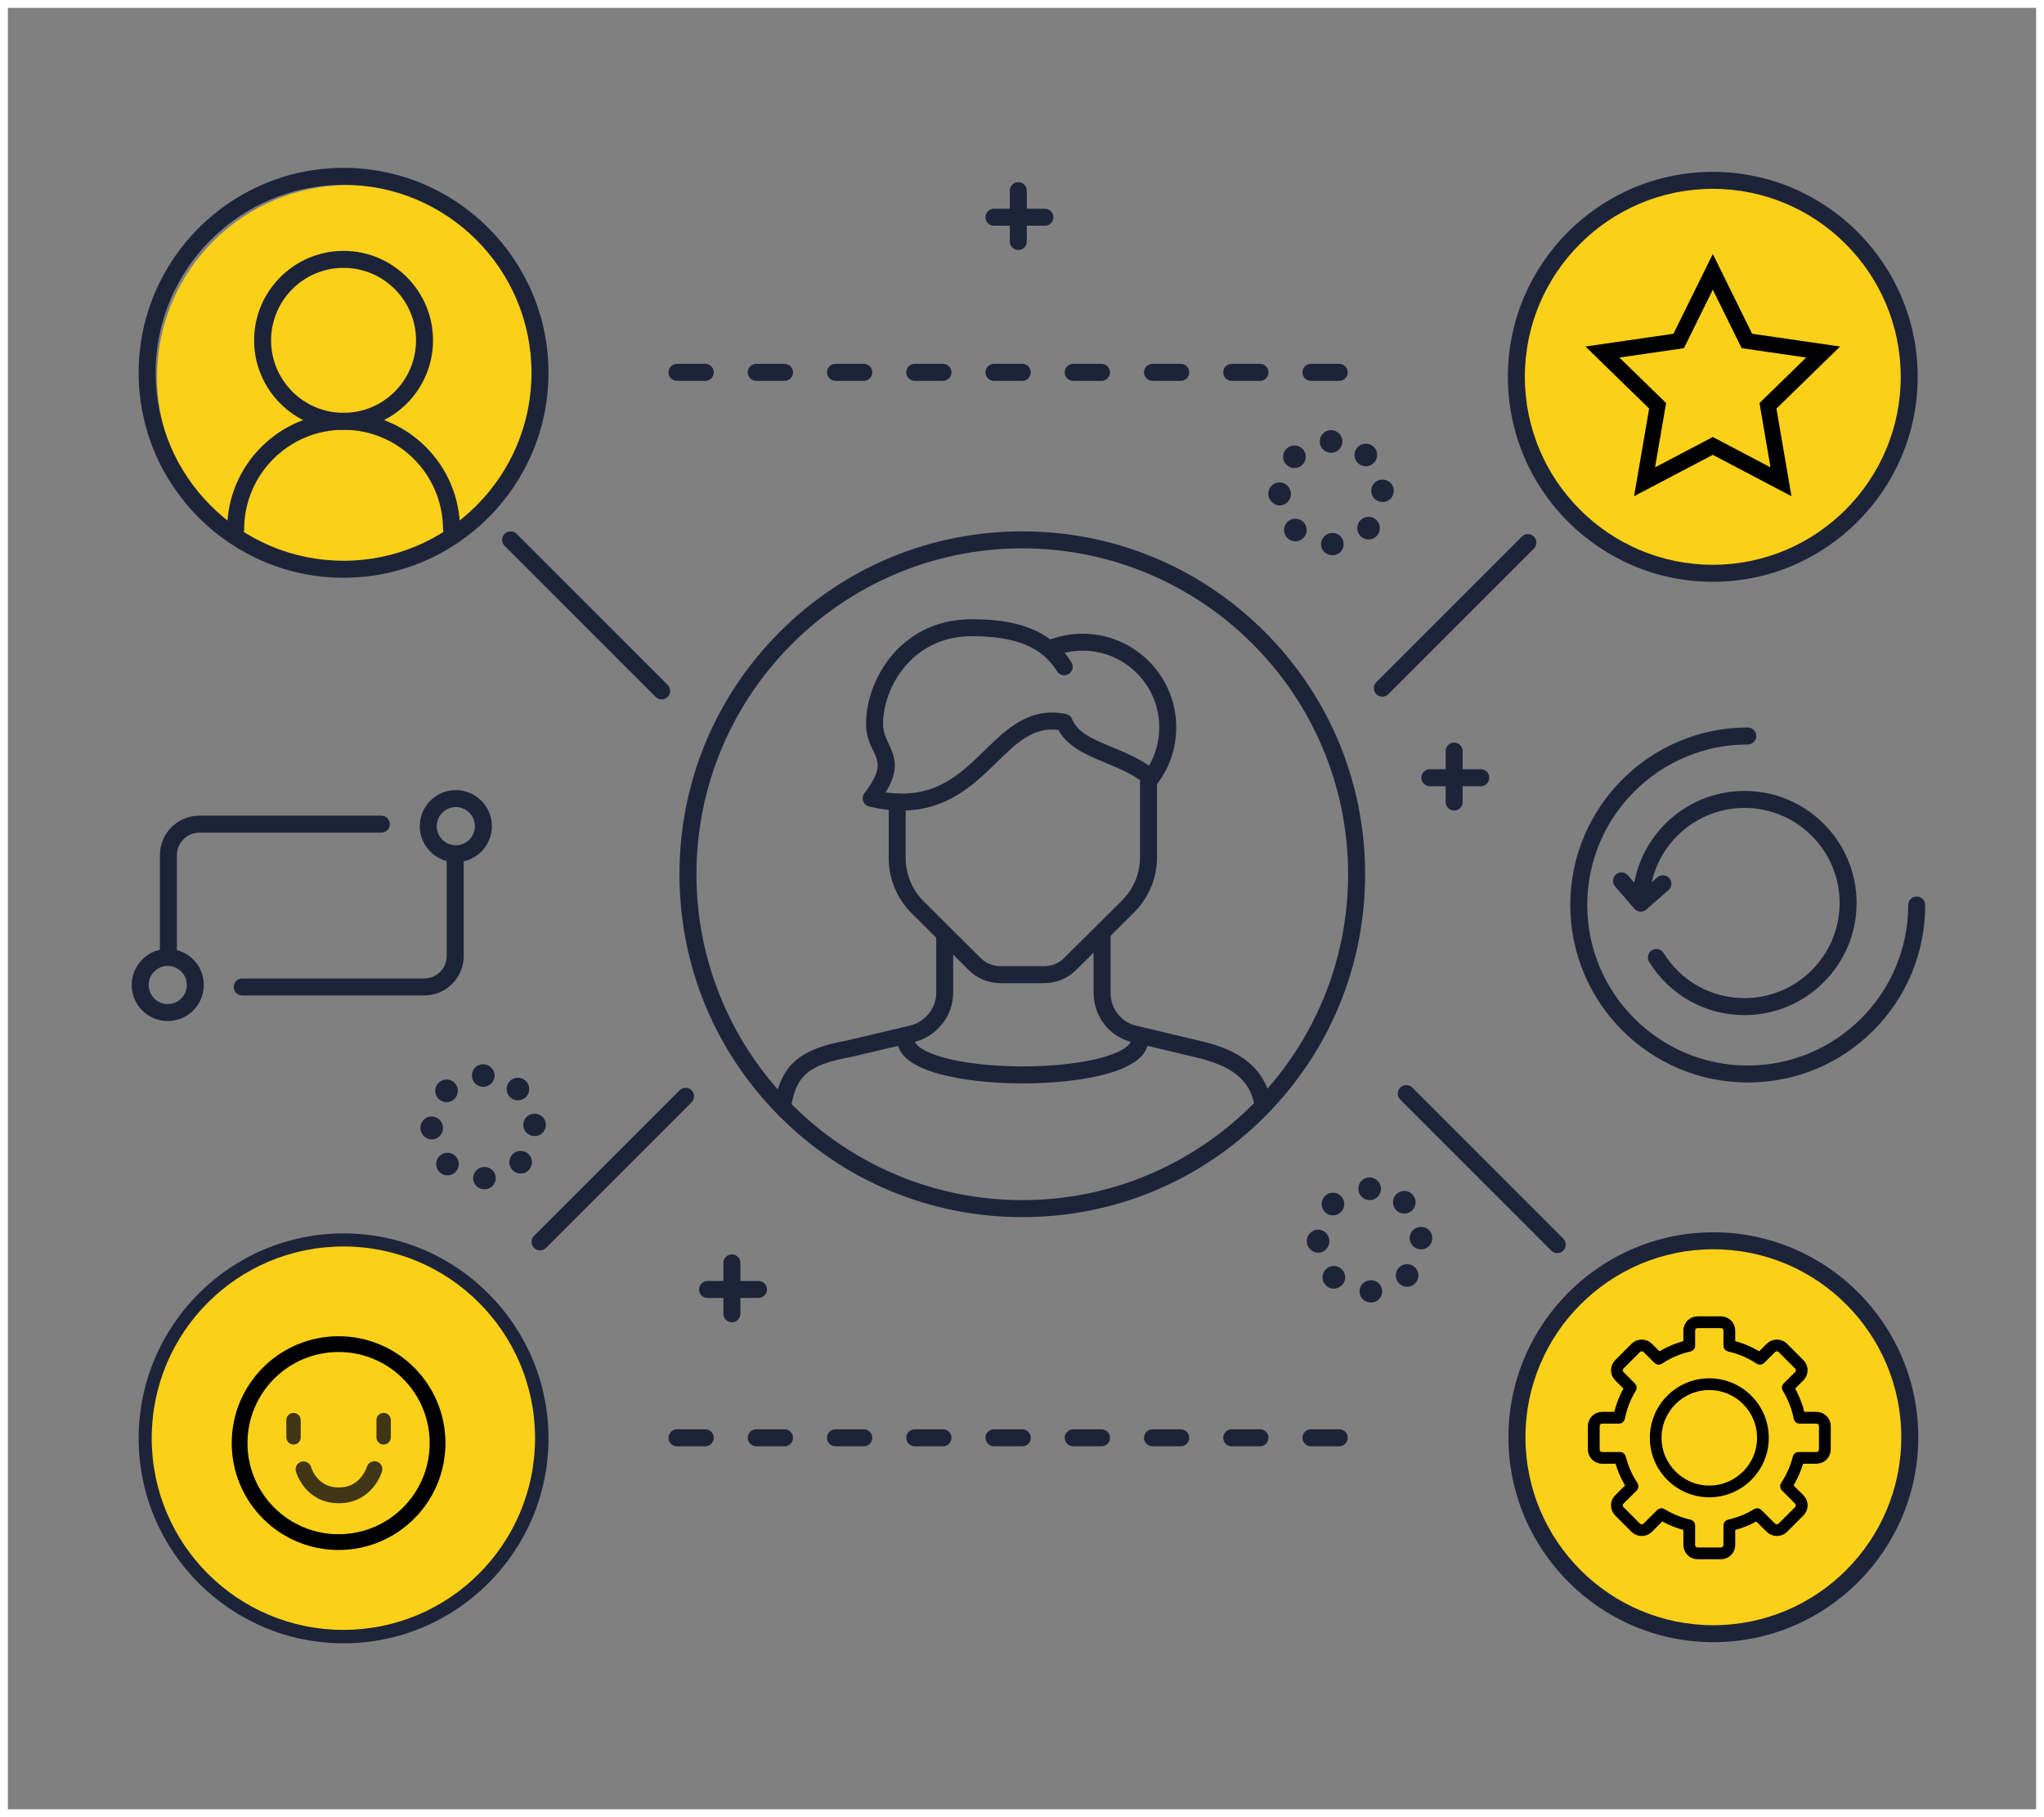 <?xml version="1.0" encoding="utf-8"?>
<!-- Generator: Adobe Illustrator 16.0.0, SVG Export Plug-In . SVG Version: 6.00 Build 0)  -->
<!DOCTYPE svg PUBLIC "-//W3C//DTD SVG 1.1//EN" "http://www.w3.org/Graphics/SVG/1.1/DTD/svg11.dtd">
<svg version="1.1" id="Layer_1" xmlns="http://www.w3.org/2000/svg" xmlns:xlink="http://www.w3.org/1999/xlink" x="0px" y="0px"
	 width="129.6px" height="115.2px" viewBox="0 0 129.6 115.2" enable-background="new 0 0 129.6 115.2" xml:space="preserve">
<rect x="0" y="0" width="129.6" height="115.2" fill="#808080" stroke="none"/>
<rect fill="none" stroke="#FFFFFF" stroke-miterlimit="10" width="129.6" height="115.2"/>
<circle fill="#FAD018" cx="22.112" cy="23.888" r="12.153"/>
<g>
	<path fill="#FAD018" d="M108.637,36.087c-2.462,0-4.756-0.715-6.689-1.948C102.646,35.438,105.642,36.087,108.637,36.087z"/>
</g>
<g>
	<path fill="#FAD018" d="M115.327,34.139c-1.934,1.233-4.229,1.948-6.69,1.948C111.632,36.087,114.626,35.438,115.327,34.139z"/>
</g>
<g>
	<path fill="#FAD018" d="M108.602,26.708L108.602,26.708c-0.013-0.001-0.025,0-0.039,0
		C108.576,26.708,108.589,26.708,108.602,26.708z"/>
</g>
<g>
	<path fill="#FAD018" d="M108.602,26.708v0.001c0.027,0,0.054-0.001,0.08-0.001C108.655,26.708,108.628,26.708,108.602,26.708
		L108.602,26.708z"/>
</g>
<g>
	<path fill="#FAD018" d="M108.602,94.183v0.002v0.005c0.063,0,0.125-0.003,0.187-0.005
		C108.727,94.183,108.664,94.183,108.602,94.183L108.602,94.183z"/>
</g>
<g>
	<path fill="#FAD018" d="M108.626,103.568c-0.083,0-0.164-0.002-0.246-0.005C108.462,103.566,108.543,103.568,108.626,103.568z"/>
</g>
<g>
	<path fill="#FAD018" d="M108.602,94.185v-0.002c-0.031,0-0.063,0-0.095,0.001C108.538,94.185,108.57,94.185,108.602,94.185z"/>
</g>
<g>
	<path fill="#FAD018" d="M21.374,103.631c-1.334-0.044-2.615-0.296-3.811-0.726C18.747,103.442,20.017,103.684,21.374,103.631z"/>
</g>
<g>
	<path fill="#FAD018" d="M21.75,94.254v0.003v0.005c0.062,0,0.124-0.003,0.185-0.005C21.874,94.255,21.812,94.254,21.75,94.254
		L21.75,94.254z"/>
</g>
<g>
	<path fill="#FAD018" d="M21.75,94.257v-0.003c-0.032,0-0.064,0.001-0.095,0.002C21.687,94.256,21.718,94.257,21.75,94.257z"/>
</g>
<g>
	<path fill="#FAD018" d="M21.75,26.708L21.75,26.708v0.002c0.026,0,0.052-0.001,0.078-0.002
		C21.802,26.708,21.776,26.708,21.75,26.708L21.75,26.708z"/>
</g>
<g>
	<path fill="#FAD018" d="M21.774,36.087c-0.083-0.001-0.165-0.002-0.247-0.004C21.609,36.086,21.691,36.087,21.774,36.087z"/>
</g>
<g>
	<path fill="#FAD018" d="M21.75,26.708L21.75,26.708c-0.014-0.001-0.026,0-0.039,0C21.724,26.708,21.736,26.708,21.75,26.708z"/>
</g>
<g>
	<g>
		<path fill="#1D243A" d="M64.819,33.686c-5.806,0-11.265,2.261-15.37,6.367c-4.105,4.104-6.367,9.563-6.367,15.37
			s2.261,11.264,6.367,15.371c4.105,4.105,9.564,6.365,15.37,6.365c5.806,0,11.264-2.26,15.369-6.365
			c4.106-4.106,6.366-9.563,6.366-15.371s-2.26-11.265-6.366-15.37C76.083,35.947,70.625,33.686,64.819,33.686z M64.819,76.082
			c-11.392,0-20.661-9.267-20.661-20.659s9.269-20.66,20.661-20.66c11.392,0,20.658,9.268,20.658,20.66S76.211,76.082,64.819,76.082
			z"/>
	</g>
	<g>
		<g>
			<path fill="#1D243A" d="M72.819,48.727c-0.296,0-0.537,0.242-0.537,0.538v5.104c0,1.02-0.412,1.992-1.157,2.737l-3.661,3.632
				c-0.332,0.331-0.791,0.514-1.291,0.514h-2.707c-0.497,0-0.953-0.183-1.286-0.515l-3.631-3.619
				c-0.726-0.725-1.125-1.701-1.125-2.749v-3.524c0-0.297-0.241-0.539-0.538-0.539s-0.538,0.242-0.538,0.539v3.524
				c0,1.335,0.511,2.582,1.441,3.511l3.631,3.618c0.536,0.536,1.262,0.83,2.046,0.83h2.707c0.787,0,1.518-0.294,2.052-0.829
				l3.659-3.63c0.951-0.951,1.476-2.195,1.476-3.5v-5.104C73.359,48.969,73.117,48.727,72.819,48.727z"/>
		</g>
		<g>
			<g>
				<path fill="#1D243A" d="M75.995,65.965l-3.971-0.946c-0.947-0.224-1.608-1.079-1.608-2.081v-3.695
					c0-0.297-0.24-0.538-0.539-0.538c-0.297,0-0.537,0.241-0.537,0.538v3.695c0,1.502,1.001,2.789,2.435,3.129l3.977,0.947
					c2.329,0.531,3.457,1.42,3.775,2.972c0.052,0.257,0.277,0.431,0.527,0.431c0.035,0,0.071-0.003,0.108-0.012
					c0.29-0.058,0.479-0.345,0.42-0.636C80.056,67.204,77.851,66.388,75.995,65.965z"/>
			</g>
			<g>
				<path fill="#1D243A" d="M59.9,58.705c-0.298,0-0.538,0.241-0.538,0.538v3.695c0,0.977-0.703,1.852-1.67,2.081l-3.999,0.944
					c-2.933,0.529-4.084,1.491-4.558,3.806c-0.06,0.291,0.128,0.578,0.419,0.636c0.037,0.009,0.073,0.012,0.108,0.012
					c0.25,0,0.475-0.174,0.527-0.431c0.345-1.683,0.937-2.469,3.708-2.965c0.008-0.003,0.018-0.004,0.028-0.007l4.014-0.946
					c1.447-0.345,2.498-1.659,2.498-3.13v-3.695C60.438,58.946,60.198,58.705,59.9,58.705z"/>
			</g>
		</g>
		<g>
			<path fill="#1D243A" d="M68.646,40.174c-0.682,0-1.35,0.114-1.986,0.34c-0.021,0.007-0.04,0.016-0.06,0.025
				c-1.526-1.124-3.49-1.283-4.984-1.283c-2.585,0-4.179,1.245-5.062,2.291c-1.029,1.219-1.643,2.842-1.643,4.341
				c0,0.761,0.257,1.297,0.463,1.727c0.34,0.71,0.565,1.181-0.563,2.672c-0.11,0.145-0.139,0.336-0.077,0.507
				c0.063,0.171,0.207,0.299,0.384,0.341c0.744,0.174,1.423,0.251,2.047,0.251c2.897,0,4.602-1.663,6.021-3.047
				c1.289-1.258,2.32-2.266,3.922-2.065c0.589,1.09,1.818,1.599,3.009,2.093c0.89,0.368,1.808,0.749,2.5,1.364
				c0.113,0.1,0.264,0.147,0.413,0.132c0.149-0.015,0.286-0.092,0.376-0.213c0.769-1.03,1.173-2.255,1.173-3.544
				C74.58,42.836,71.919,40.174,68.646,40.174z M72.851,48.544c-0.721-0.507-1.531-0.845-2.319-1.17
				c-1.184-0.491-2.207-0.915-2.556-1.785c-0.067-0.169-0.217-0.292-0.395-0.327c-2.31-0.461-3.752,0.945-5.146,2.306
				c-1.567,1.53-3.183,3.108-6.281,2.667c0.863-1.408,0.623-2.187,0.193-3.086c-0.184-0.383-0.357-0.745-0.357-1.261
				c0-2.24,1.789-5.556,5.627-5.556c2.785,0,4.451,0.686,5.402,2.224c0.156,0.252,0.487,0.331,0.74,0.175
				c0.254-0.157,0.331-0.488,0.175-0.742c-0.135-0.218-0.279-0.419-0.434-0.604c0.374-0.09,0.757-0.137,1.146-0.137
				c2.679,0,4.857,2.18,4.857,4.857C73.504,46.974,73.279,47.807,72.851,48.544z"/>
		</g>
	</g>
	<g>
		<path fill="#1D243A" d="M72.282,65.344c-0.298,0-0.539,0.241-0.539,0.539c0,0.316-0.505,0.792-1.923,1.176
			c-1.284,0.348-3.095,0.546-4.967,0.546c-1.873,0-3.684-0.198-4.967-0.546c-1.418-0.384-1.925-0.859-1.925-1.176
			c0-0.298-0.241-0.539-0.538-0.539s-0.538,0.241-0.538,0.539c0,0.98,0.915,1.727,2.719,2.215c1.392,0.376,3.256,0.583,5.249,0.583
			c1.991,0,3.856-0.207,5.247-0.583c1.805-0.488,2.719-1.234,2.719-2.215C72.819,65.585,72.579,65.344,72.282,65.344z"/>
	</g>
</g>
<g>
	<path fill="#1D243A" d="M21.784,78.192c-7.165,0-12.993,5.829-12.993,12.993c0,7.163,5.829,12.992,12.993,12.992
		c7.164,0,12.993-5.829,12.993-12.992C34.777,84.021,28.948,78.192,21.784,78.192z M21.784,103.101
		c-6.571,0-11.917-5.346-11.917-11.916c0-6.571,5.346-11.915,11.917-11.915c6.57,0,11.916,5.344,11.916,11.915
		C33.7,97.755,28.354,103.101,21.784,103.101z"/>
</g>
<g>
	<path fill="#1D243A" d="M21.784,10.64c-7.165,0-12.993,5.829-12.993,12.993s5.829,12.993,12.993,12.993
		c7.164,0,12.993-5.829,12.993-12.993S28.948,10.64,21.784,10.64z M21.784,35.549c-6.571,0-11.917-5.346-11.917-11.917
		s5.346-11.917,11.917-11.917c6.57,0,11.916,5.346,11.916,11.917S28.354,35.549,21.784,35.549z"/>
</g>
<g>
	<g>
		<path fill="#1D243A" d="M21.784,15.904c-3.127,0-5.672,2.544-5.672,5.672c0,3.127,2.545,5.671,5.672,5.671
			s5.672-2.544,5.672-5.671C27.456,18.449,24.912,15.904,21.784,15.904z M21.784,26.172c-2.534,0-4.596-2.062-4.596-4.595
			c0-2.534,2.062-4.596,4.596-4.596c2.534,0,4.595,2.062,4.595,4.596C26.379,24.11,24.318,26.172,21.784,26.172z"/>
	</g>
	<g>
		<path fill="#1D243A" d="M21.784,26.172c-4.07,0-7.38,3.311-7.38,7.38c0,0.297,0.241,0.538,0.538,0.538s0.539-0.241,0.539-0.538
			c0-3.476,2.828-6.305,6.304-6.305c3.476,0,6.303,2.829,6.303,6.305c0,0.297,0.242,0.538,0.538,0.538
			c0.298,0,0.539-0.241,0.539-0.538C29.165,29.482,25.854,26.172,21.784,26.172z"/>
	</g>
</g>
<g>
	<path fill="#1D243A" d="M43.089,69.119l-9.231,9.232c-0.209,0.209-0.209,0.55,0,0.761c0.105,0.104,0.243,0.158,0.381,0.158
		s0.276-0.055,0.381-0.158l9.23-9.231c0.21-0.211,0.21-0.552,0-0.762S43.299,68.909,43.089,69.119z"/>
</g>
<g>
	<path fill="#1D243A" d="M32.757,33.844c-0.21-0.211-0.551-0.211-0.762,0c-0.21,0.21-0.21,0.551,0,0.761l9.576,9.576
		c0.104,0.105,0.243,0.157,0.38,0.157s0.276-0.052,0.381-0.157c0.21-0.21,0.21-0.552,0-0.761L32.757,33.844z"/>
</g>
<g>
	<path fill="#1D243A" d="M96.496,34.016l-9.231,9.231c-0.21,0.211-0.21,0.551,0,0.762c0.105,0.104,0.243,0.156,0.382,0.156
		c0.137,0,0.275-0.052,0.379-0.156l9.231-9.232c0.21-0.21,0.21-0.55,0-0.761C97.047,33.806,96.706,33.806,96.496,34.016z"/>
</g>
<g>
	<path fill="#1D243A" d="M89.545,68.947c-0.211-0.211-0.552-0.211-0.763,0c-0.21,0.21-0.21,0.551,0,0.761l9.576,9.576
		c0.105,0.104,0.243,0.157,0.38,0.157c0.139,0,0.276-0.053,0.382-0.157c0.21-0.211,0.21-0.552,0-0.762L89.545,68.947z"/>
</g>
<g>
	<g>
		<path fill="#1D243A" d="M28.862,53.827c-0.297,0-0.539,0.24-0.539,0.537v6.242c0,0.786-0.64,1.425-1.425,1.425H15.36
			c-0.298,0-0.539,0.242-0.539,0.539s0.241,0.539,0.539,0.539h11.539c1.379,0,2.502-1.123,2.502-2.503v-6.242
			C29.401,54.067,29.16,53.827,28.862,53.827z"/>
	</g>
	<g>
		<path fill="#1D243A" d="M28.902,50.089c-1.261,0-2.287,1.025-2.287,2.287c0,1.259,1.025,2.285,2.287,2.285
			c1.26,0,2.286-1.026,2.286-2.285C31.188,51.114,30.162,50.089,28.902,50.089z M28.902,53.585c-0.667,0-1.21-0.543-1.21-1.209
			c0-0.667,0.543-1.211,1.21-1.211c0.667,0,1.209,0.543,1.209,1.211C30.111,53.042,29.568,53.585,28.902,53.585z"/>
	</g>
	<g>
		<g>
			<path fill="#1D243A" d="M24.179,51.709H12.64c-1.38,0-2.502,1.122-2.502,2.502v6.24c0,0.3,0.242,0.54,0.539,0.54
				c0.297,0,0.539-0.24,0.539-0.54v-6.24c0-0.786,0.639-1.425,1.425-1.425h11.539c0.297,0,0.538-0.241,0.538-0.539
				C24.716,51.95,24.476,51.709,24.179,51.709z"/>
		</g>
		<g>
			<path fill="#1D243A" d="M10.636,60.157c-1.261,0-2.286,1.023-2.286,2.285s1.025,2.287,2.286,2.287s2.286-1.025,2.286-2.287
				S11.897,60.157,10.636,60.157z M10.636,63.653c-0.667,0-1.209-0.543-1.209-1.211c0-0.667,0.542-1.208,1.209-1.208
				s1.209,0.541,1.209,1.208C11.846,63.11,11.303,63.653,10.636,63.653z"/>
		</g>
	</g>
</g>
<g>
	<g>
		<g>
			<path fill="#1D243A" d="M110.611,50.14c-3.918,0-7.106,3.188-7.106,7.105c0,0.298,0.241,0.54,0.538,0.54
				c0.298,0,0.539-0.242,0.539-0.54c0-3.323,2.705-6.027,6.029-6.027c3.325,0,6.03,2.704,6.03,6.027c0,3.326-2.705,6.03-6.03,6.03
				c-2.104,0-4.021-1.067-5.129-2.859c-0.157-0.252-0.488-0.329-0.742-0.173c-0.252,0.156-0.33,0.488-0.173,0.74
				c1.307,2.11,3.565,3.37,6.044,3.37c3.919,0,7.106-3.188,7.106-7.108C117.718,53.328,114.53,50.14,110.611,50.14z"/>
		</g>
		<g>
			<path fill="#1D243A" d="M105.083,55.618l-0.999,0.869l-0.868-0.998c-0.194-0.225-0.534-0.249-0.759-0.053
				c-0.225,0.194-0.248,0.535-0.053,0.759l1.22,1.404c0.107,0.123,0.257,0.186,0.408,0.186c0.125,0,0.251-0.043,0.353-0.132
				l1.404-1.221c0.224-0.196,0.248-0.536,0.052-0.759C105.646,55.447,105.307,55.425,105.083,55.618z"/>
		</g>
	</g>
	<g>
		<path fill="#1D243A" d="M121.528,56.837c-0.297,0-0.538,0.241-0.538,0.538c0,5.61-4.564,10.174-10.175,10.174
			s-10.176-4.566-10.176-10.179c0-5.61,4.566-10.175,10.179-10.175c0.297,0,0.539-0.241,0.539-0.539
			c0-0.296-0.242-0.539-0.539-0.539c-6.206,0-11.255,5.049-11.255,11.252c0,6.207,5.047,11.256,11.252,11.256
			c3.008,0,5.834-1.167,7.957-3.286c2.124-2.122,3.294-4.95,3.294-7.965C122.066,57.078,121.826,56.837,121.528,56.837z"/>
	</g>
</g>
<g>
	<path fill="#1D243A" d="M54.768,90.61h-1.794c-0.297,0-0.538,0.242-0.538,0.538c0,0.298,0.241,0.539,0.538,0.539h1.794
		c0.297,0,0.539-0.241,0.539-0.539C55.307,90.852,55.065,90.61,54.768,90.61z"/>
	<path fill="#1D243A" d="M59.792,90.61h-1.794c-0.297,0-0.538,0.242-0.538,0.538c0,0.298,0.241,0.539,0.538,0.539h1.794
		c0.297,0,0.538-0.241,0.538-0.539C60.331,90.852,60.09,90.61,59.792,90.61z"/>
	<path fill="#1D243A" d="M49.743,90.61h-1.794c-0.297,0-0.539,0.242-0.539,0.538c0,0.298,0.241,0.539,0.539,0.539h1.794
		c0.298,0,0.539-0.241,0.539-0.539C50.282,90.852,50.041,90.61,49.743,90.61z"/>
	<path fill="#1D243A" d="M44.719,90.61h-1.794c-0.297,0-0.538,0.242-0.538,0.538c0,0.298,0.241,0.539,0.538,0.539h1.794
		c0.298,0,0.539-0.241,0.539-0.539C45.258,90.852,45.017,90.61,44.719,90.61z"/>
	<path fill="#1D243A" d="M64.817,90.61h-1.794c-0.297,0-0.538,0.242-0.538,0.538c0,0.298,0.241,0.539,0.538,0.539h1.794
		c0.297,0,0.538-0.241,0.538-0.539C65.355,90.852,65.114,90.61,64.817,90.61z"/>
	<path fill="#1D243A" d="M79.891,90.61h-1.795c-0.297,0-0.538,0.242-0.538,0.538c0,0.298,0.241,0.539,0.538,0.539h1.795
		c0.297,0,0.539-0.241,0.539-0.539C80.43,90.852,80.188,90.61,79.891,90.61z"/>
	<path fill="#1D243A" d="M84.915,90.61H83.12c-0.297,0-0.537,0.242-0.537,0.538c0,0.298,0.24,0.539,0.537,0.539h1.795
		c0.297,0,0.539-0.241,0.539-0.539C85.454,90.852,85.212,90.61,84.915,90.61z"/>
	<path fill="#1D243A" d="M74.865,90.61h-1.793c-0.299,0-0.539,0.242-0.539,0.538c0,0.298,0.24,0.539,0.539,0.539h1.793
		c0.298,0,0.539-0.241,0.539-0.539C75.404,90.852,75.163,90.61,74.865,90.61z"/>
	<path fill="#1D243A" d="M69.842,90.61h-1.795c-0.298,0-0.539,0.242-0.539,0.538c0,0.298,0.241,0.539,0.539,0.539h1.795
		c0.297,0,0.538-0.241,0.538-0.539C70.38,90.852,70.139,90.61,69.842,90.61z"/>
</g>
<g>
	<path fill="#1D243A" d="M54.768,23.066h-1.794c-0.297,0-0.538,0.242-0.538,0.539c0,0.298,0.241,0.539,0.538,0.539h1.794
		c0.297,0,0.539-0.241,0.539-0.539C55.307,23.308,55.065,23.066,54.768,23.066z"/>
	<path fill="#1D243A" d="M49.743,23.066h-1.794c-0.297,0-0.539,0.242-0.539,0.539c0,0.298,0.241,0.539,0.539,0.539h1.794
		c0.298,0,0.539-0.241,0.539-0.539C50.282,23.308,50.041,23.066,49.743,23.066z"/>
	<path fill="#1D243A" d="M59.792,23.066h-1.794c-0.297,0-0.538,0.242-0.538,0.539c0,0.298,0.241,0.539,0.538,0.539h1.794
		c0.297,0,0.538-0.241,0.538-0.539C60.331,23.308,60.09,23.066,59.792,23.066z"/>
	<path fill="#1D243A" d="M44.719,23.066h-1.794c-0.297,0-0.538,0.242-0.538,0.539c0,0.298,0.241,0.539,0.538,0.539h1.794
		c0.298,0,0.539-0.241,0.539-0.539C45.258,23.308,45.017,23.066,44.719,23.066z"/>
	<path fill="#1D243A" d="M74.865,23.066h-1.793c-0.299,0-0.539,0.242-0.539,0.539c0,0.298,0.24,0.539,0.539,0.539h1.793
		c0.298,0,0.539-0.241,0.539-0.539C75.404,23.308,75.163,23.066,74.865,23.066z"/>
	<path fill="#1D243A" d="M79.891,23.066h-1.795c-0.297,0-0.538,0.242-0.538,0.539c0,0.298,0.241,0.539,0.538,0.539h1.795
		c0.297,0,0.539-0.241,0.539-0.539C80.43,23.308,80.188,23.066,79.891,23.066z"/>
	<path fill="#1D243A" d="M64.817,23.066h-1.794c-0.297,0-0.538,0.242-0.538,0.539c0,0.298,0.241,0.539,0.538,0.539h1.794
		c0.297,0,0.538-0.241,0.538-0.539C65.355,23.308,65.114,23.066,64.817,23.066z"/>
	<path fill="#1D243A" d="M84.915,23.066H83.12c-0.297,0-0.537,0.242-0.537,0.539c0,0.298,0.24,0.539,0.537,0.539h1.795
		c0.297,0,0.539-0.241,0.539-0.539C85.454,23.308,85.212,23.066,84.915,23.066z"/>
	<path fill="#1D243A" d="M69.842,23.066h-1.795c-0.298,0-0.539,0.242-0.539,0.539c0,0.298,0.241,0.539,0.539,0.539h1.795
		c0.297,0,0.538-0.241,0.538-0.539C70.38,23.308,70.139,23.066,69.842,23.066z"/>
</g>
<g>
	<g>
		<path fill="#1D243A" d="M92.2,47.076c-0.298,0-0.538,0.241-0.538,0.539v3.23c0,0.297,0.24,0.538,0.538,0.538
			s0.538-0.241,0.538-0.538v-3.23C92.738,47.317,92.498,47.076,92.2,47.076z"/>
	</g>
	<g>
		<path fill="#1D243A" d="M93.888,48.763h-3.231c-0.296,0-0.537,0.241-0.537,0.538c0,0.298,0.241,0.54,0.537,0.54h3.231
			c0.297,0,0.538-0.242,0.538-0.54C94.426,49.003,94.185,48.763,93.888,48.763z"/>
	</g>
</g>
<g>
	<g>
		<path fill="#1D243A" d="M46.406,79.52c-0.298,0-0.539,0.24-0.539,0.538v3.231c0,0.297,0.241,0.538,0.539,0.538
			c0.297,0,0.538-0.241,0.538-0.538v-3.231C46.944,79.76,46.703,79.52,46.406,79.52z"/>
	</g>
	<g>
		<path fill="#1D243A" d="M48.093,81.208h-3.23c-0.297,0-0.539,0.24-0.539,0.538s0.241,0.538,0.539,0.538h3.23
			c0.297,0,0.538-0.24,0.538-0.538S48.39,81.208,48.093,81.208z"/>
	</g>
</g>
<g>
	<g>
		<path fill="#1D243A" d="M64.566,11.546c-0.297,0-0.539,0.241-0.539,0.538v3.23c0,0.297,0.242,0.538,0.539,0.538
			s0.538-0.241,0.538-0.538v-3.23C65.104,11.787,64.863,11.546,64.566,11.546z"/>
	</g>
	<g>
		<path fill="#1D243A" d="M66.253,13.232h-3.23c-0.297,0-0.538,0.242-0.538,0.539c0,0.297,0.241,0.538,0.538,0.538h3.23
			c0.297,0,0.538-0.241,0.538-0.538C66.791,13.474,66.55,13.232,66.253,13.232z"/>
	</g>
</g>
<g>
	<path fill="#1D243A" d="M27.854,73.297c-0.275,0.285-0.267,0.739,0.019,1.015c0.139,0.134,0.319,0.202,0.498,0.202
		c0.188,0,0.375-0.074,0.516-0.222c0.275-0.285,0.267-0.739-0.019-1.014C28.583,73.003,28.129,73.011,27.854,73.297z"/>
	<path fill="#1D243A" d="M28.313,69.871c0.185,0,0.371-0.072,0.511-0.214c0.278-0.281,0.275-0.736-0.007-1.016
		c-0.282-0.277-0.736-0.274-1.015,0.007c-0.279,0.283-0.276,0.735,0.006,1.015C27.948,69.801,28.13,69.871,28.313,69.871z"/>
	<path fill="#1D243A" d="M28.089,71.499c-0.005-0.398-0.33-0.724-0.726-0.718c-0.397,0.003-0.714,0.306-0.709,0.736h0
		c0.004,0.358,0.326,0.719,0.717,0.719c0.003,0,0.006,0,0.01,0C27.776,72.236,28.094,71.895,28.089,71.499z"/>
	<path fill="#1D243A" d="M30.643,68.9c0.396,0,0.718-0.32,0.718-0.719c0-0.396-0.351-0.716-0.71-0.716v-0.001
		c-0.431,0-0.726,0.321-0.726,0.717C29.925,68.58,30.245,68.9,30.643,68.9z"/>
	<path fill="#1D243A" d="M33.868,70.6c-0.396,0.015-0.706,0.343-0.691,0.738c0.015,0.388,0.333,0.681,0.716,0.681
		c0.01,0,0.019,0,0.028,0c0.396,0,0.705-0.34,0.69-0.735C34.597,70.886,34.265,70.585,33.868,70.6z"/>
	<path fill="#1D243A" d="M32.489,73.186c-0.271,0.29-0.257,0.744,0.032,1.017c0.138,0.129,0.315,0.194,0.491,0.194
		c0.191,0,0.382-0.075,0.523-0.226c0.271-0.29,0.257-0.744-0.031-1.016C33.215,72.884,32.76,72.898,32.489,73.186z"/>
	<path fill="#1D243A" d="M30.698,73.982c-0.396,0.01-0.71,0.331-0.7,0.728c0.01,0.39,0.329,0.683,0.717,0.683
		c0.006,0,0.013,0,0.019,0c0.396,0,0.709-0.325,0.7-0.722C31.424,74.273,31.095,73.971,30.698,73.982z"/>
	<path fill="#1D243A" d="M32.838,69.757c0.193,0,0.388-0.079,0.529-0.233c0.268-0.293,0.248-0.745-0.044-1.014
		c-0.293-0.268-0.747-0.249-1.014,0.044c-0.268,0.293-0.249,0.746,0.044,1.013C32.49,69.694,32.665,69.757,32.838,69.757z"/>
</g>
<g>
	<path fill="#1D243A" d="M84.056,80.477c-0.275,0.285-0.266,0.73,0.019,1.017h0.001c0.141,0.144,0.32,0.199,0.497,0.199
		c0.188,0,0.378-0.075,0.519-0.222c0.275-0.285,0.266-0.739-0.02-1.014C84.785,80.182,84.332,80.191,84.056,80.477z"/>
	<path fill="#1D243A" d="M84.291,78.674c-0.004-0.396-0.329-0.726-0.726-0.721s-0.713,0.339-0.71,0.734
		c0.006,0.394,0.326,0.724,0.719,0.724c0.002,0,0.006,0,0.009,0C83.979,79.412,84.297,79.07,84.291,78.674z"/>
	<path fill="#1D243A" d="M84.515,77.048c0.186,0,0.37-0.071,0.511-0.213c0.279-0.282,0.277-0.737-0.006-1.016
		c-0.281-0.279-0.736-0.276-1.016,0.006c-0.277,0.282-0.275,0.737,0.008,1.016C84.151,76.98,84.333,77.048,84.515,77.048z"/>
	<path fill="#1D243A" d="M86.845,76.078c0.396,0,0.718-0.32,0.718-0.718c0-0.396-0.352-0.717-0.71-0.717v-0.002
		c-0.431,0-0.726,0.322-0.726,0.719C86.127,75.757,86.448,76.078,86.845,76.078z"/>
	<path fill="#1D243A" d="M88.692,80.366c-0.271,0.29-0.257,0.742,0.03,1.015c0.14,0.13,0.316,0.194,0.492,0.194
		c0.19,0,0.383-0.077,0.523-0.226c0.272-0.29,0.258-0.745-0.031-1.017C89.416,80.062,88.963,80.076,88.692,80.366z"/>
	<path fill="#1D243A" d="M90.07,77.779c-0.396,0.015-0.705,0.342-0.69,0.737c0.015,0.388,0.333,0.683,0.718,0.683
		c0.008,0,0.016,0,0.025,0c0.396,0,0.707-0.343,0.691-0.738S90.466,77.763,90.07,77.779z"/>
	<path fill="#1D243A" d="M89.041,76.935c0.193,0,0.387-0.079,0.527-0.233c0.27-0.292,0.249-0.746-0.043-1.014
		c-0.292-0.269-0.746-0.248-1.015,0.044c-0.268,0.292-0.248,0.747,0.045,1.015C88.694,76.873,88.867,76.935,89.041,76.935z"/>
	<path fill="#1D243A" d="M86.9,81.159c-0.396,0.01-0.709,0.332-0.699,0.729c0.009,0.39,0.328,0.684,0.717,0.684
		c0.008,0,0.012,0,0.019,0c0.396,0,0.71-0.326,0.699-0.723C87.627,81.451,87.298,81.149,86.9,81.159z"/>
</g>
<g>
	<path fill="#1D243A" d="M81.616,33.101c-0.275,0.286-0.267,0.74,0.019,1.015c0.139,0.134,0.318,0.201,0.497,0.201
		c0.189,0,0.378-0.073,0.518-0.22c0.276-0.286,0.268-0.739-0.019-1.014C82.344,32.808,81.892,32.817,81.616,33.101z"/>
	<circle fill="#1D243A" cx="84.397" cy="27.986" r="0.717"/>
	<path fill="#1D243A" d="M81.851,31.303c-0.004-0.397-0.33-0.724-0.726-0.719c-0.397,0.005-0.714,0.306-0.709,0.738l0,0
		c0.004,0.358,0.325,0.718,0.718,0.718c0.003,0,0.006,0,0.01,0C81.539,32.039,81.856,31.699,81.851,31.303z"/>
	<path fill="#1D243A" d="M82.074,29.675c0.185,0,0.37-0.072,0.512-0.214c0.278-0.282,0.275-0.736-0.007-1.015
		c-0.281-0.279-0.736-0.276-1.016,0.005c-0.278,0.283-0.275,0.737,0.006,1.015C81.71,29.605,81.892,29.675,82.074,29.675z"/>
	<path fill="#1D243A" d="M86.251,32.991c-0.271,0.289-0.257,0.744,0.032,1.015c0.138,0.13,0.315,0.194,0.491,0.194
		c0.192,0,0.383-0.076,0.523-0.226c0.271-0.289,0.256-0.744-0.031-1.016C86.977,32.688,86.522,32.703,86.251,32.991z"/>
	<path fill="#1D243A" d="M87.631,30.404c-0.396,0.014-0.705,0.342-0.691,0.738c0.016,0.388,0.333,0.681,0.718,0.681
		c0.008,0,0.016,0,0.025,0c0.396,0,0.706-0.34,0.691-0.736C88.358,30.691,88.025,30.39,87.631,30.404z"/>
	<path fill="#1D243A" d="M84.46,33.785c-0.396,0.01-0.71,0.333-0.7,0.729c0.01,0.389,0.329,0.684,0.718,0.684
		c0.006,0,0.012,0,0.018,0c0.396,0,0.711-0.327,0.7-0.723C85.185,34.077,84.857,33.776,84.46,33.785z"/>
	<path fill="#1D243A" d="M86.601,29.561c0.194,0,0.388-0.078,0.528-0.232c0.268-0.292,0.25-0.746-0.043-1.014
		c-0.293-0.268-0.747-0.248-1.015,0.044c-0.269,0.292-0.249,0.747,0.044,1.014C86.253,29.498,86.427,29.561,86.601,29.561z"/>
</g>
<circle fill="#FAD018" cx="108.601" cy="23.888" r="12.153"/>
<polygon fill="none" stroke="#000000" stroke-miterlimit="10" points="112.923,30.542 108.601,28.269 104.274,30.542 
	105.102,25.727 101.603,22.317 106.438,21.616 108.601,17.233 110.762,21.616 115.597,22.317 112.098,25.727 "/>
<g>
	<path fill="#1D243A" d="M108.6,10.896c-7.164,0-12.993,5.829-12.993,12.992c0,7.165,5.829,12.994,12.993,12.994
		s12.992-5.829,12.992-12.994C121.592,16.724,115.764,10.896,108.6,10.896z M108.6,35.804c-6.571,0-11.917-5.345-11.917-11.917
		c0-6.57,5.346-11.916,11.917-11.916s11.916,5.345,11.916,11.916C120.516,30.459,115.171,35.804,108.6,35.804z"/>
</g>
<circle fill="#FAD018" cx="108.42" cy="91.113" r="12.153"/>
<circle fill="#FAD018" cx="21.772" cy="91.173" r="12.153"/>
<g>
	<path fill="#1D243A" d="M108.637,78.121c-7.164,0-12.994,5.828-12.994,12.993c0,7.163,5.83,12.992,12.994,12.992
		s12.992-5.829,12.992-12.992C121.629,83.949,115.801,78.121,108.637,78.121z M108.637,103.03c-6.57,0-11.916-5.346-11.916-11.916
		c0-6.571,5.346-11.917,11.916-11.917s11.916,5.346,11.916,11.917C120.553,97.684,115.207,103.03,108.637,103.03z"/>
</g>
<g>
	<path stroke="#000000" stroke-width="0.5" stroke-miterlimit="10" d="M109.116,98.598h-1.477c-0.361,0-0.654-0.293-0.654-0.655
		v-1.145c-0.566-0.136-1.112-0.356-1.627-0.658l-0.8,0.798c-0.248,0.247-0.679,0.247-0.927,0l-1.042-1.042
		c-0.256-0.256-0.256-0.672,0-0.927l0.764-0.765c-0.327-0.512-0.571-1.071-0.73-1.662h-1.038c-0.362,0-0.656-0.295-0.656-0.654
		v-1.477c0-0.362,0.294-0.656,0.656-0.656h0.972c0.133-0.624,0.364-1.218,0.688-1.769l-0.655-0.656
		c-0.125-0.123-0.192-0.289-0.192-0.465c0.001-0.175,0.068-0.34,0.193-0.461l1.041-1.044c0.248-0.248,0.679-0.248,0.927,0
		l0.623,0.624c0.558-0.357,1.162-0.614,1.804-0.769v-0.862c0-0.36,0.293-0.654,0.654-0.654h1.477c0.361,0,0.655,0.294,0.655,0.654
		v0.862c0.643,0.154,1.248,0.411,1.804,0.769l0.624-0.624c0.244-0.248,0.679-0.248,0.925,0l1.043,1.044
		c0.124,0.121,0.192,0.286,0.192,0.461c0,0.176-0.067,0.342-0.192,0.465l-0.656,0.656c0.324,0.554,0.558,1.148,0.691,1.769h0.97
		c0.362,0,0.656,0.294,0.656,0.656v1.477c0,0.359-0.294,0.654-0.656,0.654h-1.039c-0.158,0.592-0.403,1.15-0.731,1.66l0.766,0.767
		c0.257,0.255,0.257,0.671,0,0.927l-1.044,1.042c-0.244,0.246-0.68,0.247-0.925-0.001l-0.8-0.797
		c-0.506,0.3-1.054,0.521-1.627,0.658v1.145C109.771,98.305,109.478,98.598,109.116,98.598z M105.341,95.863
		c0.021,0,0.043,0.007,0.063,0.019c0.542,0.329,1.124,0.566,1.73,0.7c0.056,0.013,0.095,0.063,0.095,0.119v1.242
		c0,0.227,0.184,0.41,0.41,0.41h1.477c0.227,0,0.41-0.184,0.41-0.41v-1.242c0-0.057,0.041-0.106,0.097-0.119
		c0.612-0.136,1.195-0.372,1.729-0.7c0.048-0.029,0.11-0.022,0.15,0.018l0.868,0.865c0.154,0.157,0.426,0.155,0.578,0.001
		l1.047-1.043c0.158-0.159,0.158-0.42-0.002-0.579l-0.836-0.838c-0.042-0.041-0.048-0.105-0.016-0.154
		c0.358-0.536,0.618-1.129,0.776-1.761c0.013-0.054,0.063-0.092,0.117-0.092h1.136c0.229,0,0.411-0.185,0.411-0.41v-1.477
		c0-0.227-0.183-0.411-0.411-0.411h-1.07c-0.059,0-0.108-0.042-0.12-0.099c-0.13-0.658-0.376-1.288-0.729-1.871
		c-0.03-0.048-0.021-0.11,0.018-0.15l0.727-0.722c0.077-0.078,0.119-0.182,0.118-0.293c0-0.109-0.042-0.211-0.118-0.286
		l-1.046-1.047c-0.153-0.155-0.425-0.155-0.577-0.001l-0.695,0.694c-0.041,0.043-0.105,0.049-0.155,0.016
		c-0.579-0.385-1.219-0.658-1.899-0.809c-0.056-0.013-0.097-0.062-0.097-0.119v-0.96c0-0.227-0.184-0.41-0.41-0.41h-1.477
		c-0.227,0-0.41,0.184-0.41,0.41v0.96c0,0.058-0.039,0.106-0.095,0.119c-0.681,0.15-1.319,0.424-1.9,0.809
		c-0.049,0.033-0.114,0.027-0.154-0.016l-0.695-0.693c-0.154-0.155-0.425-0.155-0.579,0l-1.043,1.045
		c-0.077,0.077-0.119,0.179-0.12,0.288c0,0.111,0.043,0.215,0.12,0.293l0.722,0.722c0.041,0.041,0.048,0.103,0.019,0.15
		c-0.352,0.578-0.597,1.208-0.728,1.871c-0.011,0.057-0.062,0.099-0.12,0.099h-1.07c-0.228,0-0.41,0.185-0.41,0.411v1.477
		c0,0.226,0.183,0.41,0.41,0.41h1.132c0.057,0,0.106,0.038,0.12,0.092c0.158,0.631,0.42,1.225,0.776,1.764
		c0.031,0.048,0.024,0.112-0.016,0.154l-0.835,0.835c-0.16,0.159-0.16,0.42,0,0.579l1.042,1.042c0.155,0.155,0.426,0.155,0.58,0
		l0.869-0.865C105.277,95.875,105.308,95.863,105.341,95.863z"/>
</g>
<path fill="#FFFFFF" stroke="#000000" stroke-width="0.5" stroke-miterlimit="10" d="M108.379,94.67
	c-1.941,0-3.521-1.58-3.521-3.522c0-1.941,1.58-3.521,3.521-3.521s3.521,1.579,3.521,3.521C111.9,93.09,110.32,94.67,108.379,94.67z
	 M108.379,87.872c-1.807,0-3.278,1.47-3.278,3.276c0,1.809,1.472,3.278,3.278,3.278s3.277-1.47,3.277-3.278
	C111.656,89.341,110.186,87.872,108.379,87.872z"/>
<g id="XMLID_379_">
	<circle id="XMLID_380_" fill="none" stroke="#000000" stroke-miterlimit="10" cx="21.468" cy="91.486" r="6.276"/>
</g>
<g id="XMLID_112_">
	<path id="XMLID_121_" fill="#403616" d="M18.611,91.577L18.611,91.577c-0.251,0-0.456-0.205-0.456-0.455v-1.096
		c0-0.25,0.205-0.454,0.456-0.454l0,0c0.25,0,0.456,0.204,0.456,0.454v1.096C19.067,91.372,18.861,91.577,18.611,91.577z"/>
	<path id="XMLID_113_" fill="#403616" d="M24.325,91.577L24.325,91.577c-0.25,0-0.456-0.205-0.456-0.455v-1.096
		c0-0.25,0.206-0.454,0.456-0.454l0,0c0.25,0,0.456,0.204,0.456,0.454v1.096C24.78,91.372,24.575,91.577,24.325,91.577z"/>
</g>
<path id="XMLID_110_" fill="none" stroke="#403616" stroke-linecap="round" stroke-miterlimit="10" d="M23.742,93.134
	c0,0-0.476,1.664-2.26,1.664c-1.783,0-2.238-1.651-2.238-1.651"/>
</svg>

